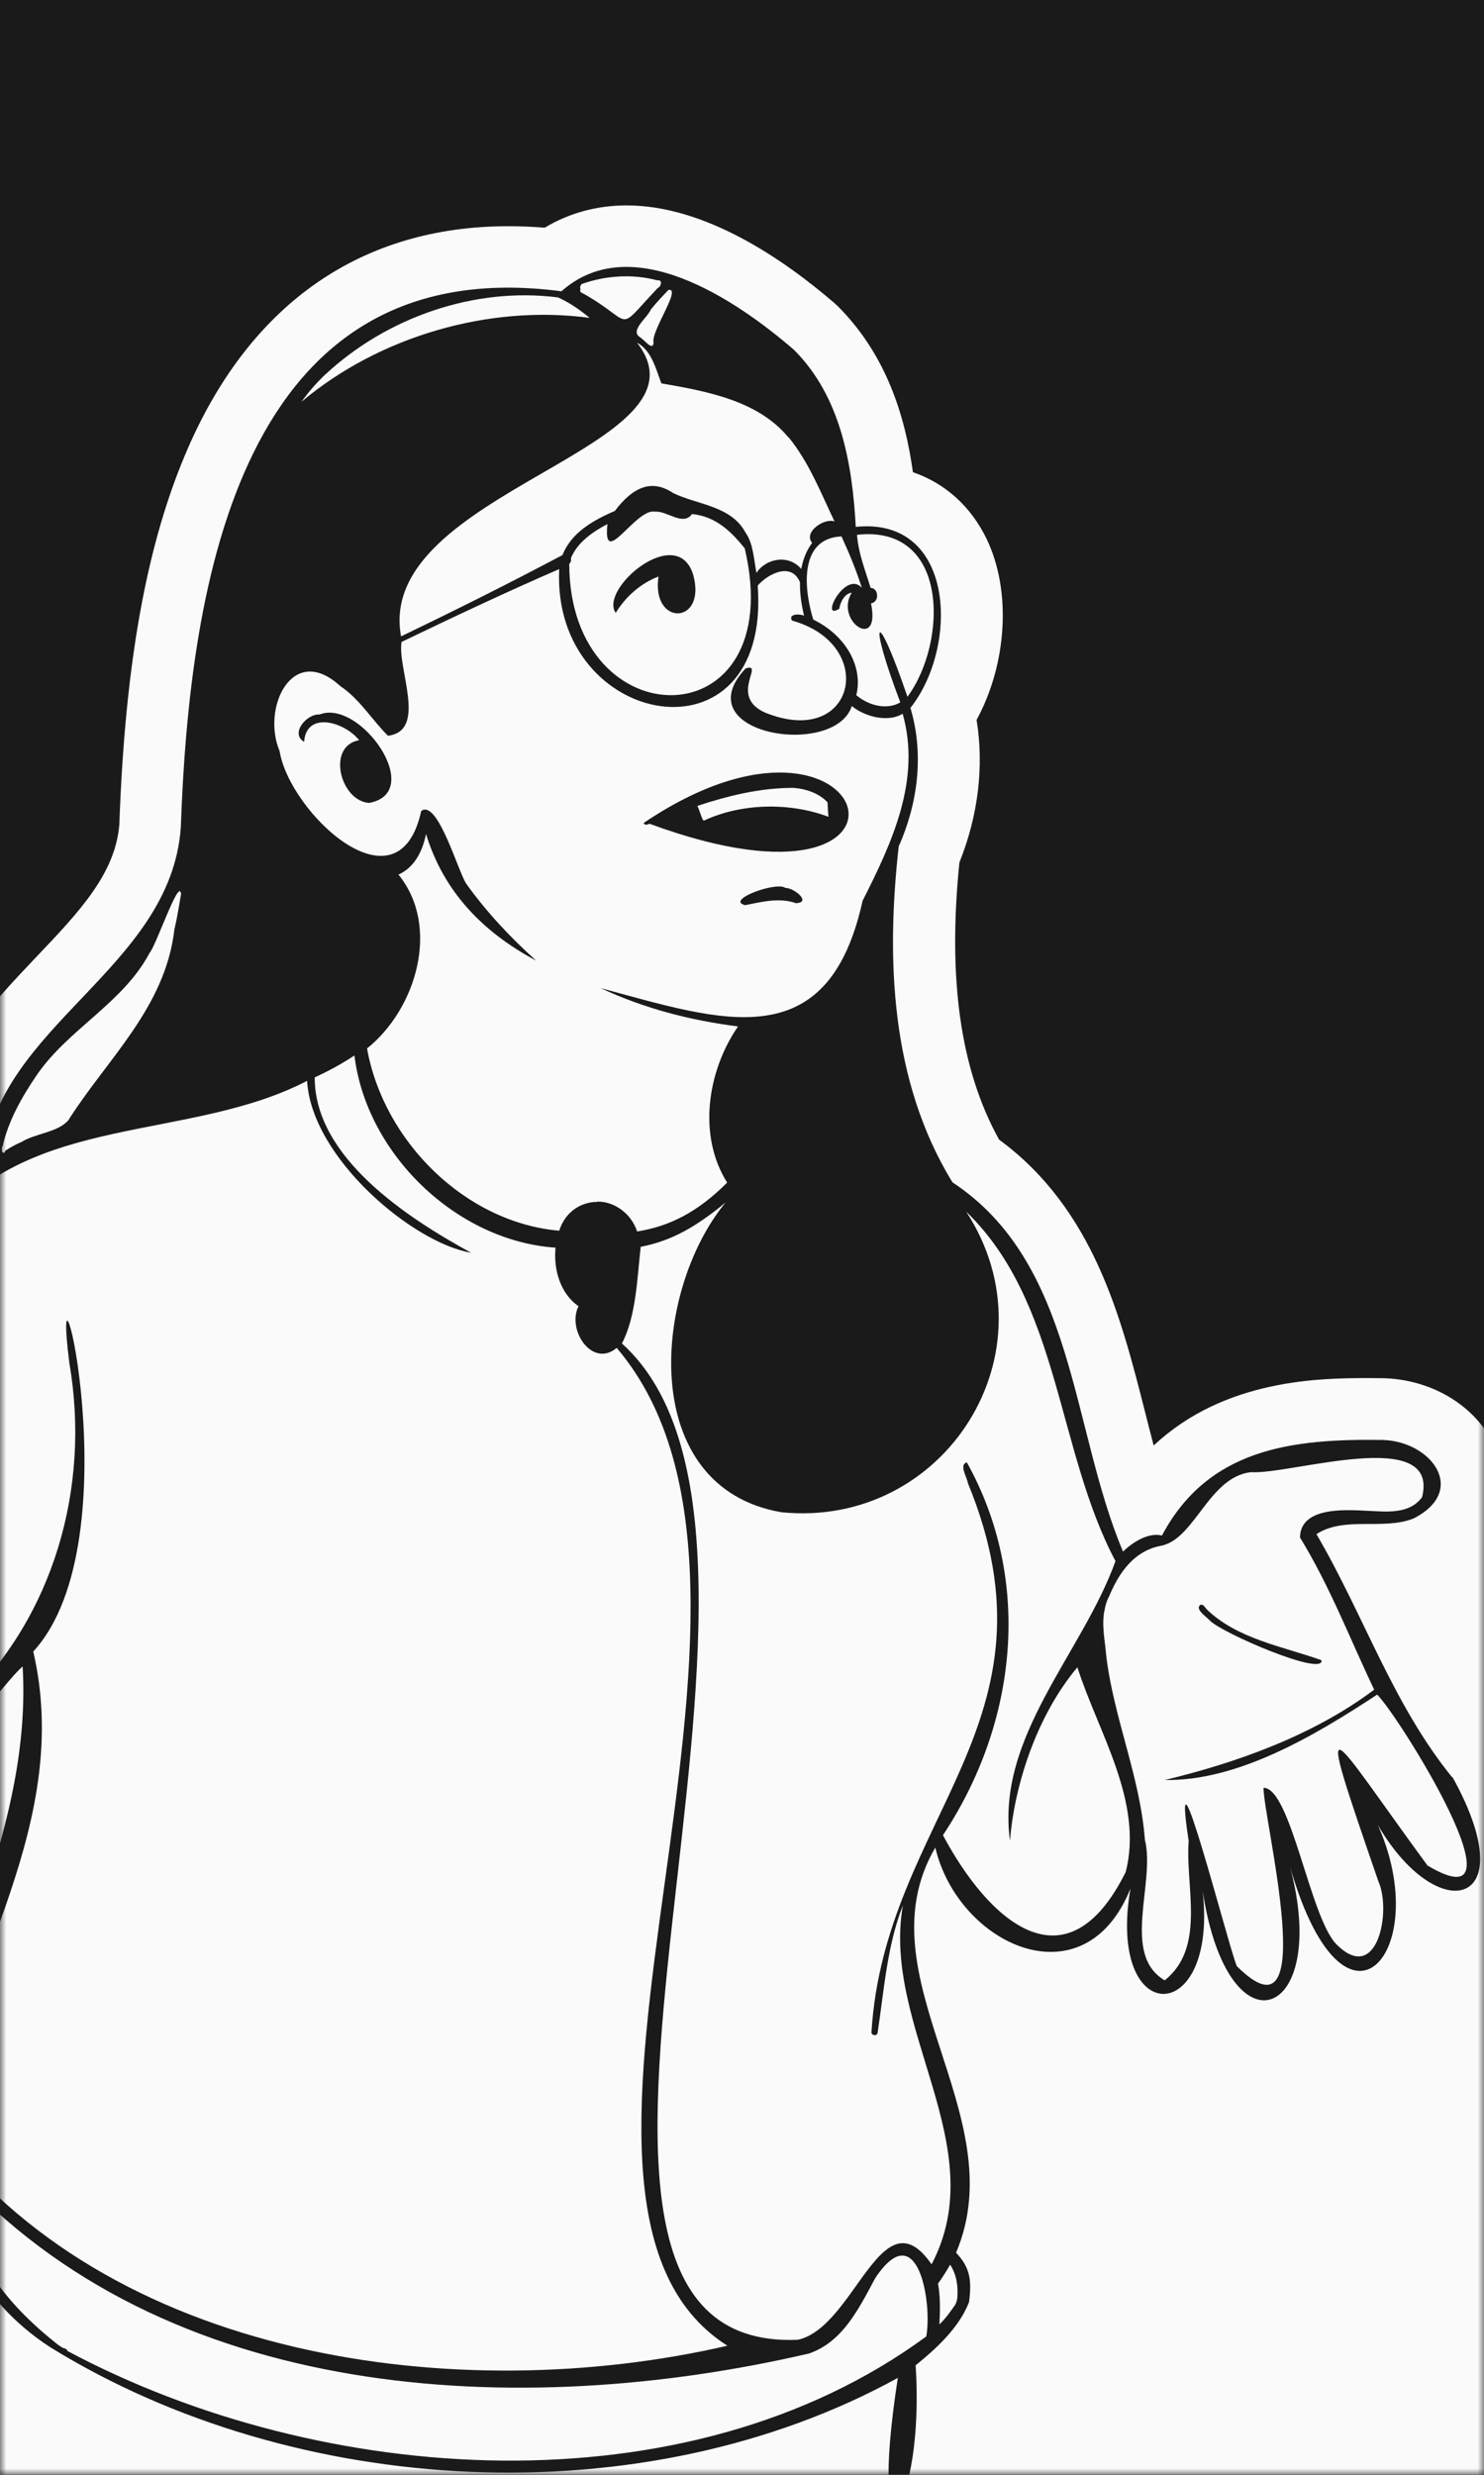 <svg width="120" height="200" viewBox="0 0 120 200" fill="none" xmlns="http://www.w3.org/2000/svg">
<rect x="0" y="0" width="120" height="200" fill="#808080" stroke="none"/>
<g id="IF illust-06" clip-path="url(#clip0_1303_4479)">
<g id="Group">
<path id="Vector" d="M120 0H0V200H120V0Z" fill="#1A1A1A"/>
<g id="Clip path group">
<mask id="mask0_1303_4479" style="mask-type:luminance" maskUnits="userSpaceOnUse" x="0" y="0" width="120" height="200">
<g id="clippath">
<path id="Vector_2" d="M120 0H0V200H120V0Z" fill="white"/>
</g>
</mask>
<g mask="url(#mask0_1303_4479)">
<g id="Group_2">
<g id="Group_3">
<path id="Vector_3" d="M124.12 140.78L125.23 136.72C122.55 133.43 123.15 128.4 122.94 127.96C123.59 127.84 121.96 121.1 121.33 118.32C120.45 114.44 116.52 111.52 111.91 111.38C111.51 111.38 111.11 111.37 110.72 111.37C106.94 111.37 99.08 111.38 93.29 116.82C93.06 115.96 92.84 115.08 92.61 114.18C90.65 106.45 88.44 97.72 80.79 92.1C77.67 86.48 76.62 79.14 77.58 69.7C79.1 65.92 79.58 61.93 78.97 58.18C81.42 53.67 81.82 47.77 79.77 43.53C78.49 40.9 76.41 39.05 73.82 38.16C73.19 33.6 71.66 28.65 67.74 24.74L67.61 24.62L67.48 24.5C63.3 20.9 56.99 16.6 50.67 16.6C48.28 16.6 46.03 17.21 44.05 18.4C43.05 18.32 42.07 18.28 41.11 18.28C29.3 18.28 20.36 24.45 15.24 36.12C11.9 43.73 10.12 53.43 9.65 66.63C9.33 70.62 6.38 73.72 2.96 77.31C-0.62 81.08 -4.64 85.3 -5.93 91.27C-8.13 93.2 -11.23 96.68 -10.1 100.22C-9.38 102.49 -7.32 103.95 -4.85 103.95C-4.74 103.95 -4.61 103.93 -4.5 103.92L-4.3 131.7C-4.99 132.56 -5.73 133.38 -6.53 134.15L-6.76 134.37C-10.5 137.43 -9.45 141.02 -8.23 142.66L-6.93 144.41L-4.76 144.65C-4.57 144.67 -4.39 144.68 -4.2 144.68V145.2C-5 148.67 -6.15 152.13 -7.35 155.71C-8.9 160.33 -10.51 165.1 -11.42 170.17L-11.72 171.8L-10.97 173.29C-10.53 174.18 -10.02 175.06 -9.43 175.96C-9.36 177.39 -9.11 178.89 -8.66 180.49C-9.55 184.46 -11.29 193.95 -8.7 197.26C-7.71 198.53 -6.23 199.25 -4.65 199.25C-4.36 199.25 -4.1 199.23 -3.84 199.19L-3.8 206.43L68.61 205.77C69.1 206.29 69.69 206.7 70.33 206.98V209.53H121.7V156.55C122.46 156.01 123.11 155.31 123.6 154.48C125.5 151.25 124.12 140.79 124.12 140.79V140.78Z" fill="#FAFAFA"/>
<g id="Group_4">
<path id="Vector_4" d="M49.79 49.53C50.58 48.23 51.8 47.14 53.25 46.59C52.64 50.67 57.21 50.51 56.04 46.4C54.69 42.25 48.42 47.63 49.79 49.53Z" fill="#1A1A1A"/>
<path id="Vector_5" d="M52.52 66.57C77.03 75.61 70.84 53.84 52.06 66.5C52.06 66.64 52.24 66.71 52.52 66.57ZM64.13 63.67C65.41 63.76 66.39 64.25 66.92 64.85C66.93 65.27 66.96 65.61 66.99 66.01C63.88 64.83 59.96 64.9 56.94 66.31C56.91 66.31 56.88 66.29 56.85 66.28C56.66 65.91 56.58 65.51 56.39 65.13C58.89 64.3 61.49 63.67 64.13 63.67Z" fill="#1A1A1A"/>
<path id="Vector_6" d="M63.5 71.75C62.75 71.22 58.6 72.75 60.26 73.15C61.58 72.89 63.03 72.51 64.36 72.99C65.69 72.93 64.14 71.71 63.5 71.76V71.75Z" fill="#1A1A1A"/>
<path id="Vector_7" d="M25.83 57.74C24.77 57.69 23.45 59.29 24.59 59.95C24.78 57.41 27.89 58.36 29.04 59.82C26.39 60.29 27.5 64.71 29.84 64.89C34.46 64.05 29.13 56.45 25.84 57.74H25.83Z" fill="#1A1A1A"/>
<path id="Vector_8" d="M97.83 130.96C98.75 131.95 107.08 135.54 106.86 134.17C103.69 133.04 100.05 132.46 97.56 130.04C97.43 129.89 97.25 129.54 97.01 129.74C96.67 130.1 97.61 130.7 97.84 130.97L97.83 130.96Z" fill="#1A1A1A"/>
<path id="Vector_9" d="M117.43 143.64C112.6 137.69 110.29 130.53 106.45 123.98C108.75 122.5 111.83 123.7 114.32 122.71C118.72 120.44 115.73 116.49 111.83 116.37C104.48 116.26 97.71 117.05 93.96 124.09C92.81 123.82 91.53 124.69 90.81 125.39C86.58 115.4 86.96 102.1 77.02 95.55C71.99 87.36 71.66 77.47 72.67 68.41C74.23 64.9 74.73 60.93 73.62 57.21C77.56 52.24 77.25 41.74 69.2 42.58C68.92 37.46 67.98 32.03 64.19 28.26C59.52 24.23 51.07 18.51 45.4 23.54C19.4 20.13 15.32 47.17 14.62 66.88C13.79 78.34 -0.29 82.86 -1.32 93.94C-2.13 94.52 -7.36 99.32 -4.55 98.89C2.52 89.97 15.4 92.25 24.83 87.35C25.21 93.62 33.43 100.46 38.09 101.24C32.98 98.44 25.43 93.56 25.45 87.07C26.56 86.56 27.63 85.98 28.66 85.3C29.63 93.25 36.9 100.28 44.92 100.83C44.75 102.61 45.31 104.54 46.78 105.56C45.82 107.47 47.88 110.59 49.87 108.93C66.89 128.95 40.16 177.73 58.82 189.57C37.04 194.59 8.66 190.76 -5.36 171.7C-2.73 158.77 5.87 147.2 2.69 133.47C10.99 124.43 3.96 97.21 5.61 110.16C7.33 120.18 4.37 130.68 -3.09 137.75C-3.47 138.24 -4.82 138.84 -4.22 139.65C-1.97 139.9 0.13 136.19 1.83 134.67C2.59 147.52 -4.28 158.67 -6.5 171.02C-5.91 172.2 -5.2 173.31 -4.41 174.37C-4.56 176.37 -4.12 178.39 -3.48 180.28C-6.85 193.95 -4.01 202.49 -2.79 181.95C-1.35 185.11 1.15 187.8 4.03 189.67C23.87 201.94 52.02 203.47 72.6 192.17C70.07 208.61 74.82 202.95 74.04 191.15C75.74 189.78 77.57 188.09 78.36 186.04C78.6 184.2 78.41 183.22 77.31 182.05C82.07 170.85 69.54 159.75 75.63 149.31C77.48 157.16 87.66 161.93 91.41 152.63C89.46 163.99 98.51 163.89 97.25 152.82C99.33 166.42 107.62 163.17 104.31 150.85C109.04 167.24 116.84 156.53 110.48 145.68C115.23 155.96 123.75 154.96 117.45 143.61L117.43 143.64ZM14.65 72.2C14.48 73.18 14.33 74.16 14.1 75.13C13.36 81.44 8.69 85.54 5.52 90.54C4.65 91.53 2.86 91.58 1.7 92.31C1.7 92.31 1.69 92.31 1.68 92.31C1.36 92.45 1.05 92.62 0.75 92.79C0.64 92.86 0.54 92.94 0.42 92.99C0.38 93.31 0.07 93.13 0.17 92.88C0.13 92.8 0.14 92.7 0.21 92.64C0.68 90.56 1.77 88.65 2.96 86.9C5.51 83.16 9.94 81.08 12.09 77.02C12.63 76.4 14.46 70.98 14.63 72.2H14.65ZM68.05 43.36C68.67 44.71 69.23 46.06 69.69 47.5C68.35 46.03 66.23 50.25 67.87 49.19C67.94 48.68 68.29 47.96 68.87 47.9C67.46 50.23 71.25 52.68 70.43 48.76C71.12 48.67 71.07 47.53 70.4 47.51C69.97 46.09 69.41 44.72 69.3 43.22C76.81 42.38 76.61 51.95 73.38 56.31C70.8 48.75 70.18 49.87 72.8 56.76C71.83 57.35 70.37 57.12 69.24 56.18C69.79 54.06 68.57 51.44 65.76 50.07C64.9 47.23 64.76 43.48 68.06 43.35L68.05 43.36ZM63.77 35.34C65.42 37.36 66.37 39.82 67.48 42.14C66.65 41.84 64.94 43 65.67 43.87C65.21 44.5 64.93 45.22 64.79 45.98C63.78 44.78 61.94 45.11 61.17 46.3C60.96 45.25 60.91 43.9 60.29 43.05C59.12 40.87 56.47 40.82 54.44 39.85C52.66 38.65 51.13 39.42 49.72 41.29C47.85 42.1 46.2 43.07 45.48 44.86C41.2 47.13 36.81 49.32 32.43 51.43C30.26 39.67 58.16 36.22 51.51 27.69C52.71 28.35 53.04 29.84 53.48 30.98C57.08 31.61 61.3 32.35 63.76 35.36L63.77 35.34ZM46.04 45.57C46.15 45.45 46.21 45.28 46.16 45.12C46.68 43.84 47.91 42.99 49.12 42.35C48.71 46.12 51.39 41.04 52.97 41.35C53.95 41.27 55.24 42.55 55.96 41.54C57.91 41.74 59.13 42.97 60.22 44.31C63.89 59.91 46.04 59.94 46.03 45.55L46.04 45.57ZM54.05 23.43C55.16 23.24 52.6 26.79 52.85 27.71C52.78 28.35 52.18 27.57 51.95 27.41C51.89 27.37 51.86 27.32 51.8 27.28C50.85 26.75 52.34 25.7 52.62 25.03C52.64 25 52.67 24.97 52.69 24.94C53.11 24.41 53.59 23.93 54.05 23.43ZM47.05 22.95C48.94 22.27 51.16 22.12 53.12 22.65C53.62 22.58 53.48 23.15 53.16 23.3C49.69 26.98 51.38 26.12 47.25 23.77C47.12 23.7 46.8 23.6 46.95 23.4C46.88 23.25 46.91 23.04 47.06 22.95H47.05ZM26.29 30.28C31.26 25.65 38.38 23.16 45.14 24.04C46.07 24.47 46.9 25.04 47.68 25.69C39.56 24.59 30.65 27.19 24.38 32.47C24.94 31.68 25.59 30.95 26.28 30.28H26.29ZM48.3 97.13C47 97.13 45.71 97.91 45.22 99.46C37.58 98.79 31.01 92.19 29.68 84.73C33.65 81.56 35.65 74.89 32.22 70.68C33.27 70.21 34.09 69.17 34.45 67.4C35.88 72.08 39.06 75.34 43.33 77.62C43.33 77.62 43.33 77.62 43.34 77.62C41.27 75.76 39.32 73.68 37.71 71.43C37.07 70.52 35.39 64.54 34.06 65.54C32.22 74.01 23.4 65.65 22.61 60.7C21.13 57.22 23.64 51.9 27.51 55.44C29.1 56.51 30.05 58.14 31.37 59.46C34.58 59.06 32.12 54.06 32.47 51.88C36.69 49.85 40.93 47.85 45.22 45.99C44.58 58.9 62.37 62.17 61.27 47.32C62.13 46.35 64.01 45.4 64.69 47.06C64.67 47.94 64.8 48.86 65.02 49.76C64.71 49.6 63.71 49.58 64.04 50.15C71.03 52.09 69.16 60.54 61.87 57.59C58.89 56.26 61.9 53.51 60.29 54.02C55.3 59.35 67.5 61.32 68.88 57.06C69.92 57.92 71.81 58.41 72.99 57.68C74.51 63.03 72.12 68.12 69.75 72.8C66.94 85.57 58.31 82.48 48.56 79.85C52.07 81.49 55.84 82.47 59.68 82.95C57.21 86.53 56.39 91.75 58.8 95.57C56.39 97.99 54.08 99.12 51.52 99.52C51.03 98.03 49.62 97.07 48.28 97.11L48.3 97.13ZM74.9 188.82C55.52 203.05 25.97 200.95 5.45 189.99C5.42 189.82 5.22 189.78 5.07 189.74C4.93 189.65 4.79 189.56 4.65 189.46C2.58 187.82 0.59 185.89 -0.83 183.61C-2.14 180.95 -3.64 178.21 -3.81 175.18C13.34 194.27 42.09 195.61 65.41 190.2C68.16 189.27 69.49 186.49 70.77 184.11C74.21 178.94 75.4 186.1 74.9 188.82ZM77.41 185.72C77.4 185.87 77.33 186.04 77.28 186.2C76.89 186.77 76.49 187.34 75.96 187.85C76.02 186.76 76.05 185.61 75.85 184.55C76.2 184.06 76.53 183.55 76.83 183.02C77.34 183.79 77.49 184.73 77.41 185.73V185.72ZM91.02 151.3C86.19 161 79.88 155.13 76.25 148.31C82.3 139.19 83.48 127.67 78.18 118.18C77.52 118.37 78.2 119.38 78.27 119.87C86.24 139.22 71.56 146.81 70.47 164.21C70.44 164.52 70.95 164.58 70.97 164.25C71.49 160.82 71.73 157.24 73.01 153.98C71.27 163.83 80.35 173.45 75.33 182.99C71.28 177.15 69.15 188.08 64.51 189.09C38.2 190.19 68.48 125.01 50.29 108.57C51.45 106.36 51.52 103.27 51.81 100.76C54.3 100.28 56.27 99.16 58.67 97.18C52.72 104.4 51.55 120.2 63.18 122.21C76.44 123.54 85.48 109.22 78.13 97.92C85.73 105.27 85.43 117.17 90.2 126.16C87.5 133.66 80.52 140.35 81.67 148.76C82.02 144.29 83.82 138.67 87.12 134.74C88.77 139.94 92.5 145.62 91.02 151.31V151.3ZM115.45 150.79C107.3 139.68 106.1 136.5 111.46 152.04C112.55 154.49 111.35 160.5 108.02 157.08C105.9 154.8 104.36 144.47 102.17 144.48C102.17 147.08 106.9 165.77 100.01 158.89C99.35 157.36 94.6 138.76 96.12 148.78C95.83 152.45 97.54 157.37 94.18 160.04C90.63 157.94 93.45 152.16 92.58 148.69C92.2 143.6 90.05 138.84 89.45 133.79C89.36 132.6 89.07 131.39 89.3 130.2C89.3 130.2 89.3 130.21 89.3 130.22C89.37 129.76 89.51 129.3 89.74 128.9C89.73 128.92 89.72 128.94 89.71 128.95C90.52 127.02 91.77 125.27 93.99 124.9C96.65 124.26 97.78 119.36 101.16 118.97C104.27 119.21 116.47 115.16 114.99 121C113.93 122.42 112.07 122.16 110.48 122.09C108.68 122 105.16 121.79 105.12 124.25C107.51 128.14 109.16 132.44 111.12 136.55C106.13 140.3 99.85 142.49 94.19 143.85C100.12 143.95 106.34 140.25 111.36 136.95C113 138.51 123.85 155.78 115.45 150.77V150.79Z" fill="#1A1A1A"/>
</g>
</g>
</g>
</g>
</g>
</g>
</g>
<defs>
<clipPath id="clip0_1303_4479">
<rect width="120" height="200" fill="white"/>
</clipPath>
</defs>
</svg>
